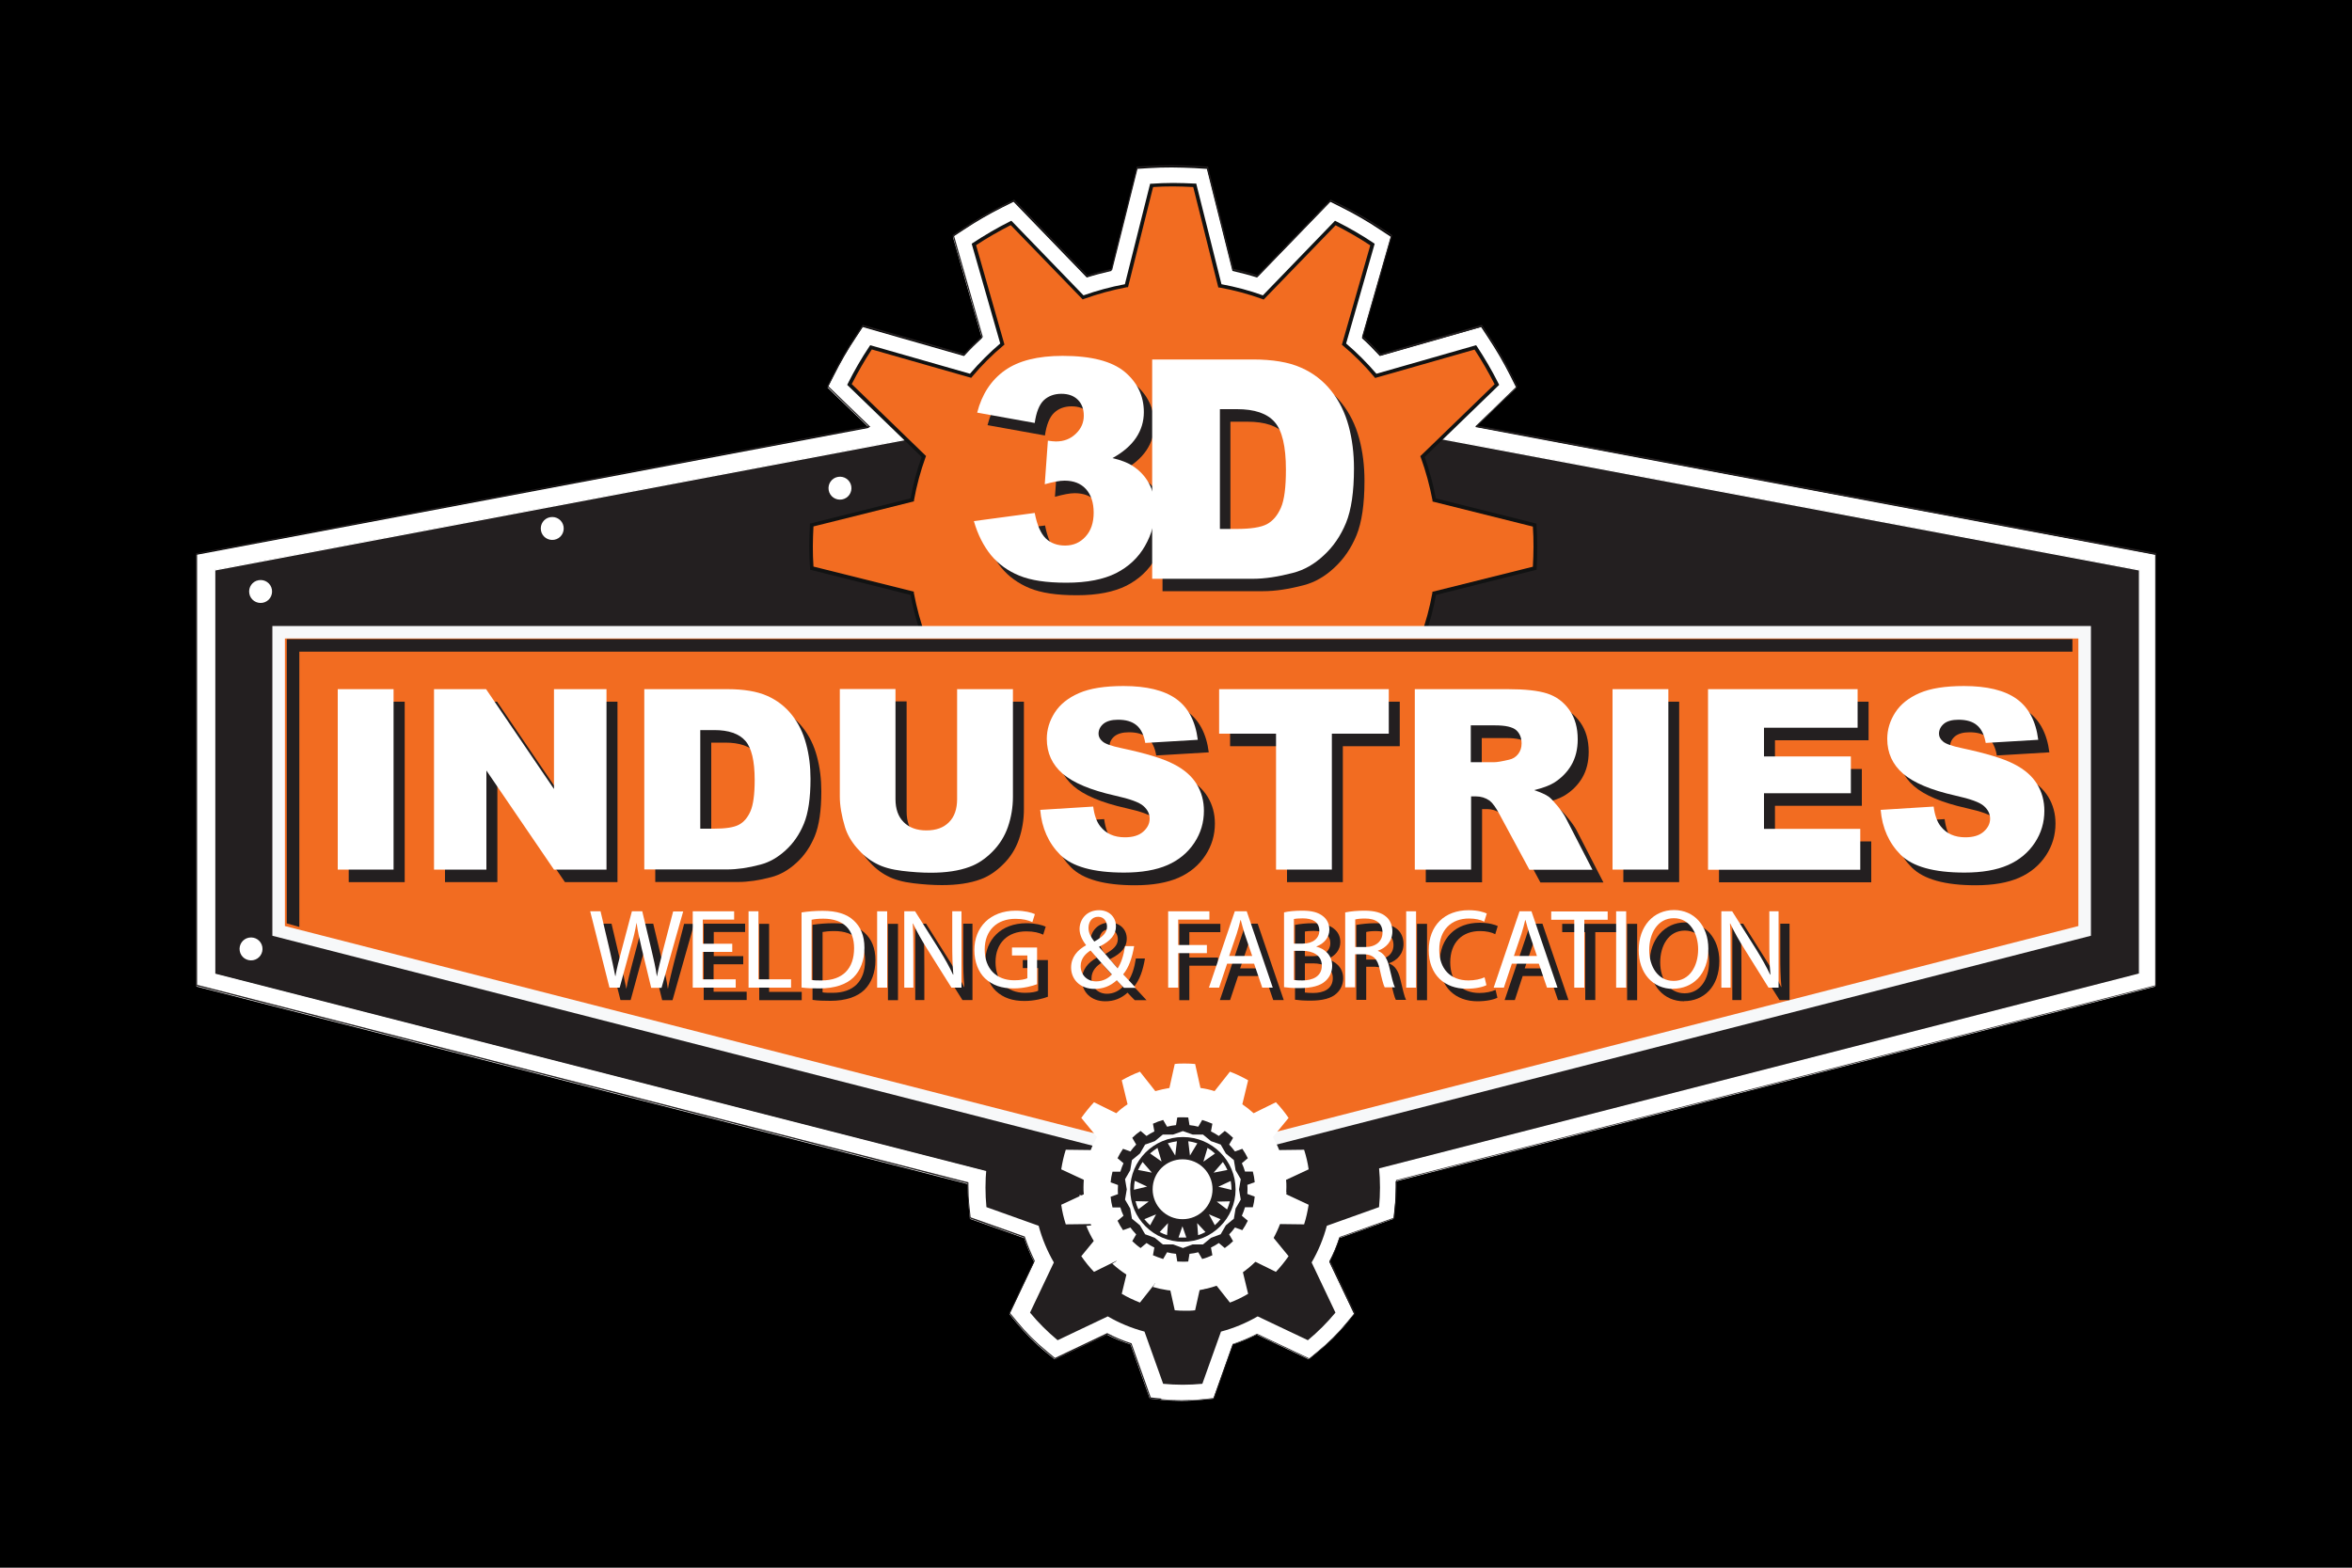 <?xml version="1.0" encoding="UTF-8"?> <svg xmlns="http://www.w3.org/2000/svg" id="Layer_1" viewBox="0 0 150 100"><defs><style>.cls-1,.cls-2,.cls-3,.cls-4,.cls-5,.cls-6{stroke-width:0px;}.cls-2{fill:#f7f8f9;}.cls-3{fill:#111212;}.cls-4{fill:#231f20;}.cls-5{fill:#f26c21;}.cls-6{fill:#fff;}</style></defs><rect class="cls-1" width="150" height="100"></rect><path class="cls-6" d="m79.58,78.17c-.41.7-1,1.3-1.73,1.72l.23-1.49,1.5-.23Zm-7.99-1.26l-.46,1.19c-.15-.26-.28-.55-.38-.85-.07-.2-.12-.4-.16-.59l.99.25Zm3.46.89l1.93-.49c-.79.79-2.03.87-2.91.24l.99.25Zm-6.27-1.61l1.15.3c.02.13.04.25.07.38l-1,.6c-.11-.41-.19-.83-.22-1.27Zm1.62,3.86c-.49-.56-.89-1.21-1.17-1.91l1.16-.13c.18.38.4.74.65,1.07l-.64.97Zm2.39,1.73c-.7-.3-1.33-.71-1.89-1.22l.99-.62c.32.26.68.49,1.05.68l-.16,1.16Zm1.6-2.39l.94,1.17c-.83,0-1.64-.23-2.35-.63l1.41-.55Zm.99,2.92c-.67,0-1.31-.1-1.92-.28l.63-.99c.4.1.82.15,1.24.16l.36,1.12c-.1,0-.21,0-.31,0Zm1.02-.08l.13-1.17c.2-.04.4-.1.6-.17.2-.07.4-.14.58-.23l.81.85c-.65.35-1.37.6-2.13.72Zm2.74-1.09l-.39-1.11c.33-.26.63-.55.89-.87l1.09.41c-.44.61-.98,1.14-1.6,1.57Zm1.99-2.17l-.83-.83c.19-.37.33-.77.43-1.17l1.16-.1c-.13.75-.4,1.46-.76,2.1Zm.85-2.82l-.22-.07.22-.06s0,.09,0,.13Z"></path><path class="cls-4" d="m73.44,82.06l-.05-.02.67-1.06h.03c.4.1.81.16,1.23.16h.03l.39,1.19h-.05c-.1,0-.21,0-.31,0h0v-.08c.09,0,.17,0,.26,0h0l-.34-1.04c-.41,0-.81-.06-1.2-.15h0l-.59.93c.59.17,1.22.27,1.86.27h0v.08c-.67,0-1.32-.1-1.93-.29h0Zm3.05-1.03h.03c.2-.05.4-.1.6-.17h0c.2-.07.39-.14.58-.23h.02s.87.89.87.89l-.05.02c-.66.36-1.38.6-2.14.72h-.05s.14-1.24.14-1.24h0Zm-.06,1.2h-.04s.04,0,.04,0h0Zm0-.05c.72-.12,1.4-.35,2.02-.68h0l-.76-.79c-.18.08-.37.16-.56.22h0c-.19.06-.39.12-.58.16h0l-.12,1.09h0Zm-3.67-.37c-.7-.3-1.34-.72-1.9-1.23h0l-.04-.03,1.06-.66.02.02c.32.26.67.49,1.04.67h.03s-.16,1.2-.16,1.2v.05s-.05-.02-.05-.02h0Zm.02-.04l.02-.04-.02.04h0Zm-.03-.06l.15-1.09c-.36-.18-.7-.4-1.01-.65h0l-.92.58c.53.48,1.13.87,1.79,1.16h0Zm5.95-1.71l.02-.02c.33-.26.63-.55.89-.87h0l.02-.02,1.17.44-.03.04c-.44.61-.99,1.15-1.61,1.58h0l-.04.03-.41-1.18h0Zm.43,1.12h.04s-.04,0-.04,0h0Zm.02-.06c.58-.41,1.1-.91,1.52-1.49h0l-1.02-.38c-.25.31-.54.59-.86.84h0l.36,1.03h0Zm-3.83-.47c-.84,0-1.65-.23-2.37-.63h0l-.07-.04,1.48-.57h.03s1.01,1.25,1.01,1.25h-.08Zm-.08-.08l-.87-1.09-1.3.5c.66.36,1.41.56,2.18.58h0Zm-4.88-.45c-.49-.56-.89-1.21-1.18-1.92h0l-.02-.05,1.24-.14v.03c.19.38.41.74.66,1.06h0l.02.02-.66,1-.03.04-.03-.04h0Zm.03-.03l.03-.03-.03.03h0Zm0-.06l.6-.91c-.24-.31-.45-.66-.63-1.03h0l-1.08.12c.27.67.65,1.28,1.11,1.81h0Zm7.66-1.62l1.52-.24h.08s-.04.06-.04.06c-.42.7-1.01,1.31-1.74,1.74h0l-.07.04.25-1.6h0Zm.07.07l-.21,1.38c.66-.4,1.21-.96,1.6-1.6h0l-1.39.21h0Zm2.13-.29v-.02c.2-.37.34-.76.44-1.17h0v-.03s1.25-.11,1.25-.11v.05c-.14.76-.41,1.47-.78,2.12h0l-.03.04-.88-.88h0Zm.87.82l.03-.03-.03.03h0Zm0-.06c.34-.61.59-1.28.72-2h0l-1.08.1c-.1.39-.23.77-.41,1.13h0l.77.77h0Zm-10.02-.79c-.15-.27-.28-.55-.38-.85h0c-.07-.2-.12-.4-.16-.6h0v-.06s1.04.27,1.04.27v.04s0-.04,0-.04h.04s-.51,1.31-.51,1.31l-.04-.07h0Zm-.31-.88c.09.27.2.53.34.77h0l.41-1.07-.89-.23c.04.18.08.35.14.53h0Zm3.25.34l.03-.07.98.25,2.06-.53-.1.1c-.45.45-1.04.67-1.63.67h0c-.47,0-.94-.14-1.34-.43h0Zm1.34.35c.52,0,1.04-.18,1.46-.54h0l-1.78.46h0s-.76-.19-.76-.19c.34.19.71.28,1.08.28h0Zm-.33-.13v-.04s0,.04,0,.04h0Zm-6.09-.33c-.11-.41-.19-.84-.22-1.28h.04s-.04,0-.04,0v-.05s1.23.32,1.23.32v.03c.02.12.04.25.07.37h0v.03s-1.06.64-1.06.64v-.05h-.01Zm.06-.07l.93-.56c-.02-.11-.04-.22-.06-.33h0l-1.08-.28c.03.4.1.78.2,1.16h0Zm12.6-1.33l.39-.1v.05s0,.09,0,.13h0v.05s-.39-.14-.39-.14h0Zm.35.08v-.04s0,.04,0,.04h0Zm-.08-.07h.04s0,0,0-.01h-.04Z"></path><path class="cls-6" d="m74.02,89.29l-.69-.07-1.23-3.46c-.53-.17-1.04-.38-1.52-.63h0l-3.32,1.58-.54-.44c-.7-.57-1.34-1.22-1.91-1.91h0l-.44-.54,1.58-3.32c-.25-.49-.46-1-.63-1.52h0l-3.46-1.23-.07-.69c-.04-.45-.07-.9-.07-1.35h0c0-.06,0-.12,0-.18h0l-49.19-12.6v-27.54l42.9-8.1-2.65-2.56.36-.72c.43-.86.91-1.69,1.44-2.48h0l.44-.67,6.46,1.85c.36-.4.75-.78,1.14-1.14h0l-1.85-6.46.67-.44c.8-.53,1.62-1.01,2.48-1.44h0l.72-.36,4.67,4.83c.51-.16,1.04-.3,1.57-.42h0l1.63-6.51.8-.05c.47-.03.95-.04,1.43-.04h0c.48,0,.96.02,1.43.04h0l.8.05,1.63,6.51c.53.12,1.06.26,1.57.42h0l4.67-4.83.72.36c.86.43,1.69.91,2.48,1.44h0l.67.44-1.85,6.46c.4.36.78.75,1.14,1.14h0l6.46-1.85.44.67c.53.8,1.01,1.62,1.44,2.48h0l.36.72-2.6,2.51,43.35,8.15v27.54l-48.44,12.43c0,.12,0,.23,0,.35h0c0,.46-.02.91-.07,1.35h0l-.07.69-3.46,1.23c-.17.53-.38,1.04-.63,1.52h0l1.58,3.32-.44.54c-.57.7-1.22,1.34-1.92,1.91h0l-.54.44-3.32-1.58c-.49.25-1,.46-1.52.63h0l-1.23,3.46-.69.07c-.45.04-.9.07-1.35.07h0c-.46,0-.91-.02-1.35-.07h0Zm3.46-6.94l-.65-.07.65.07h0Zm2.06-1.36l.62-.22-.62.22h0Zm1.89-2.33l.47-.47-.47.47h0Zm-6.14-1.8l.03-.13-.03.13h0Zm6.83-1.12l.22-.63-.22.63h0Z"></path><path class="cls-4" d="m74.02,89.33v-.04s0-.04,0-.04c.44.04.89.07,1.35.07h0c.45,0,.91-.02,1.35-.07h0l.67-.07,1.23-3.46h.02c.53-.18,1.03-.39,1.52-.64h.02s3.32,1.57,3.32,1.57l.52-.43c.7-.57,1.34-1.21,1.91-1.91h0l.43-.52-1.58-3.32v-.02c.26-.49.47-.99.64-1.52h0v-.02s3.47-1.23,3.47-1.23l.07-.67c.04-.44.07-.89.07-1.35h0c0-.12,0-.23,0-.35h0v-.03s48.44-12.43,48.44-12.43v-27.48l-43.39-8.16,2.63-2.55-.35-.69c-.43-.86-.91-1.68-1.43-2.48h0l-.43-.65-6.46,1.84-.02-.02c-.36-.4-.74-.78-1.14-1.14h0l-.02-.02,1.85-6.46-.65-.43c-.79-.52-1.62-1-2.48-1.43h0l-.7-.35-4.67,4.82h-.02c-.51-.17-1.03-.31-1.56-.43h-.02s-1.63-6.51-1.63-6.51l-.78-.05c-.47-.03-.95-.04-1.43-.04h0c-.48,0-.96.02-1.43.04h0l-.78.05-1.63,6.51h-.02c-.53.12-1.05.26-1.56.42h-.02s-4.67-4.82-4.67-4.82l-.69.35c-.86.43-1.68.91-2.48,1.43h0l-.65.43,1.84,6.46-.02.02c-.4.36-.78.74-1.14,1.14h0l-.02.02-6.46-1.85-.43.65c-.53.79-1,1.62-1.43,2.48h0l-.35.69,2.68,2.59-42.94,8.11v27.48l49.19,12.6v.03c0,.06,0,.12,0,.18h0c0,.46.02.91.07,1.35h0l.07.67,3.46,1.23v.02c.18.53.39,1.03.63,1.52h0v.02s-1.57,3.32-1.57,3.32l.43.52c.57.7,1.21,1.34,1.91,1.91h0l.52.43,3.32-1.58h.02c.49.26.99.47,1.52.64h.02s1.23,3.46,1.23,3.46l.67.07v.04s0,.04,0,.04l-.72-.07-1.23-3.47c-.52-.17-1.01-.38-1.49-.62h0l-3.33,1.58-.56-.46c-.7-.58-1.35-1.22-1.92-1.92h0l-.46-.56,1.58-3.33c-.24-.48-.45-.98-.62-1.49h0l-3.47-1.23-.07-.72c-.04-.45-.07-.9-.07-1.36h0c0-.05,0-.1,0-.15h0l-49.19-12.6v-27.6l42.85-8.1-2.61-2.53.37-.75c.43-.86.91-1.69,1.44-2.49h0l.46-.7,6.47,1.85c.35-.39.73-.76,1.11-1.11h0l-1.85-6.46.69-.46c.8-.53,1.63-1.01,2.49-1.44h0l.75-.37,4.67,4.83c.5-.16,1.01-.29,1.52-.41h0l1.63-6.52.83-.05c.47-.03.95-.04,1.44-.04h0c.48,0,.96.02,1.44.04h0l.83.05,1.63,6.52c.52.11,1.03.25,1.52.41h0l4.67-4.83.75.37c.86.43,1.69.91,2.49,1.44h0l.69.46-1.85,6.46c.39.35.76.73,1.11,1.11h0l6.46-1.85.46.7c.53.8,1.01,1.63,1.44,2.49h0l.37.75-2.56,2.48,43.3,8.14v27.6l-48.44,12.43c0,.11,0,.21,0,.32h0c0,.46-.02.91-.07,1.36h0l-.07.72-3.47,1.23c-.17.52-.38,1.02-.62,1.49h0l1.58,3.33-.46.56c-.58.7-1.22,1.34-1.92,1.92h0l-.56.46-3.33-1.58c-.48.24-.98.45-1.49.62h0l-1.23,3.47-.72.07c-.45.04-.9.07-1.36.07h0c-.46,0-.91-.02-1.36-.07h0Zm2.81-7.01v-.08s.66.07.66.07v.04s0,.04,0,.04l-.65-.07h0Zm.66.04v-.04s0,.04,0,.04h0Zm0-.04v.04s0-.04,0-.04h0Zm2.05-1.36l.62-.22.03.07-.62.22-.03-.07h0Zm1.87-2.32l.47-.47.06.05-.47.47-.06-.05h0Zm-6.16-1.78l.03-.13.08.02-.03.13-.08-.02h0Zm6.9-1.1h-.04s.04,0,.04,0h-.04s.04,0,.04,0l-.07-.03.22-.63.07.03-.22.63h0Z"></path><path class="cls-4" d="m13.69,62.13v-25.78l61.23-11.57,61.53,11.57v25.78l-61.33,15.73-61.43-15.73h0Z"></path><path class="cls-6" d="m13.68,62.17v-.04h.05-.04v.04s-.04,0-.04,0v-25.84l61.27-11.58,61.57,11.58v25.84l-61.37,15.74-61.44-15.73h0Zm61.44,15.65l61.29-15.72v-25.71l-61.49-11.56-61.19,11.56v25.72l61.39,15.72h0Z"></path><path class="cls-6" d="m17.34,37.6c.07.4-.19.78-.59.85-.4.07-.78-.19-.85-.59-.07-.4.19-.78.59-.85.4-.07.78.19.85.59Z"></path><path class="cls-6" d="m35.94,33.58c.07.4-.19.78-.59.85-.4.07-.78-.19-.85-.59-.07-.4.19-.78.59-.85.4-.07.78.19.85.59Z"></path><path class="cls-6" d="m54.29,31.01c.07.4-.19.78-.59.85-.4.07-.78-.19-.85-.59-.07-.4.19-.78.59-.85.4-.07.78.19.85.59Z"></path><path class="cls-4" d="m87.95,77c.04-.41.06-.83.06-1.25s-.02-.84-.06-1.25l-3.33-1.19c-.22-.83-.55-1.61-.97-2.34l1.52-3.2c-.53-.64-1.12-1.23-1.76-1.76l-3.2,1.52c-.72-.42-1.51-.75-2.34-.97l-1.19-3.33c-.41-.04-.82-.06-1.25-.06s-.84.02-1.25.06l-1.19,3.33c-.83.22-1.61.55-2.34.97l-3.2-1.52c-.64.53-1.23,1.12-1.76,1.76l1.52,3.2c-.42.72-.75,1.51-.97,2.34l-3.33,1.19c-.04.41-.06.83-.06,1.25s.02.84.06,1.25l3.33,1.19c.22.83.55,1.61.97,2.34l-1.52,3.2c.53.64,1.12,1.23,1.76,1.76l3.2-1.52c.72.42,1.51.75,2.34.97l1.19,3.33c.41.04.83.06,1.25.06s.84-.02,1.25-.06l1.19-3.33c.83-.22,1.61-.55,2.34-.97l3.2,1.52c.64-.53,1.23-1.12,1.76-1.76l-1.52-3.2c.42-.72.75-1.51.97-2.34l3.33-1.19Zm-19.13-1.25c0-.15,0-.31.02-.46l1.1.38c0,.41.04.83.13,1.24l-1,.6c-.16-.56-.24-1.15-.24-1.77Zm.1-1.17c.13-.75.4-1.46.76-2.1l.83.83c-.19.37-.33.77-.43,1.17l-1.16.1Zm1.52,3.49c.18.39.4.74.65,1.07l-.64.97c-.49-.56-.89-1.21-1.17-1.91l1.16-.13Zm1.29-1.33l-.55,1.41c-.15-.27-.28-.55-.38-.85-.17-.5-.25-1.01-.26-1.52l1.18.95Zm-.51-3.47c.41-.7,1-1.3,1.73-1.72l-.23,1.49-1.5.23Zm.72,6.72c.32.26.68.49,1.05.68l-.16,1.16c-.7-.3-1.33-.71-1.89-1.22l.99-.62Zm1.88-2.64c-.89-.89-.89-2.32,0-3.21.89-.89,2.32-.89,3.21,0,.89.89.89,2.33,0,3.21-.89.89-2.32.89-3.21,0Zm1.56,3.27c-.83,0-1.64-.23-2.35-.63l1.41-.55.94,1.17Zm1.04-8.57l-.94-1.17c.83,0,1.64.23,2.35.63l-1.41.54Zm1.6-2.39c.7.3,1.34.71,1.89,1.22l-.99.62c-.32-.26-.68-.49-1.05-.68l.16-1.17Zm.12,8.8l1.5-.23c-.41.7-1,1.3-1.73,1.72l.23-1.49Zm.99-3.7l.55-1.41c.15.27.28.55.38.85.17.5.25,1.01.26,1.52l-1.18-.95Zm.64-2.39l.64-.97c.49.56.89,1.21,1.17,1.91l-1.16.13c-.18-.39-.4-.74-.65-1.07Zm1.02,4.66l1.16-.1c-.13.75-.4,1.46-.76,2.1l-.83-.83c.19-.37.33-.77.43-1.17Zm.15-1.2c0-.41-.04-.83-.13-1.24l1-.6c.16.56.24,1.15.24,1.77,0,.15,0,.31-.02.46l-1.1-.38Zm-3.58-6.4l-.63.99c-.4-.1-.82-.15-1.24-.16l-.36-1.12c.1,0,.21,0,.31,0,.67,0,1.31.1,1.92.28Zm-2.94-.21l-.13,1.17c-.2.04-.4.1-.6.17-.2.07-.39.15-.58.23l-.81-.85c.65-.35,1.37-.6,2.13-.72Zm-2.74,1.09l.39,1.1c-.33.26-.63.55-.89.87l-1.1-.41c.44-.61.98-1.14,1.6-1.57Zm1.84,11.78l.63-.99c.4.1.82.15,1.24.15l.36,1.12c-.1,0-.21,0-.31,0-.67,0-1.31-.1-1.92-.28Zm2.94.21l.13-1.17c.2-.04.4-.1.6-.17.2-.07.39-.14.58-.23l.81.85c-.65.35-1.37.6-2.13.72Zm2.74-1.09l-.39-1.11c.33-.26.63-.55.89-.87l1.09.41c-.44.61-.98,1.14-1.6,1.57Z"></path><path class="cls-6" d="m16.73,60.4c.07.4-.19.78-.59.85-.4.07-.78-.19-.85-.59-.07-.4.19-.78.59-.85.4-.07.78.19.85.59Z"></path><path class="cls-5" d="m97.85,36.25c.03-.45.04-.91.04-1.37s-.02-.92-.04-1.37l-6.4-1.6c-.17-.95-.42-1.88-.74-2.77l4.75-4.59c-.41-.82-.87-1.61-1.37-2.37l-6.35,1.82c-.62-.73-1.29-1.41-2.02-2.02l1.82-6.35c-.76-.5-1.55-.96-2.37-1.37l-4.59,4.75c-.89-.32-1.82-.57-2.77-.74l-1.6-6.4c-.45-.03-.91-.04-1.37-.04s-.92.01-1.37.04l-1.6,6.4c-.95.17-1.88.42-2.77.74l-4.59-4.75c-.82.41-1.61.87-2.37,1.37l1.82,6.35c-.73.62-1.41,1.29-2.02,2.02l-6.35-1.82c-.5.76-.96,1.55-1.37,2.37l4.75,4.59c-.32.89-.57,1.82-.74,2.77l-6.4,1.6c-.03.45-.04.91-.04,1.37s.02.92.04,1.37l6.4,1.6c.17.95.42,1.88.74,2.77l-4.75,4.59c.41.82.87,1.61,1.37,2.37l6.35-1.82c.62.73,1.29,1.41,2.02,2.02l-1.82,6.35c.76.5,1.55.96,2.37,1.37l4.59-4.75c.89.32,1.82.57,2.77.74l1.6,6.4c.45.03.91.04,1.37.04s.92-.02,1.37-.04l1.6-6.4c.95-.17,1.88-.42,2.77-.74l4.59,4.75c.82-.41,1.61-.87,2.37-1.37l-1.82-6.35c.73-.62,1.41-1.29,2.02-2.02l6.35,1.82c.5-.76.96-1.55,1.37-2.37l-4.75-4.59c.32-.89.57-1.82.74-2.77l6.4-1.6Z"></path><path class="cls-3" d="m73.44,58.03h-.09s-1.61-6.42-1.61-6.42c-.91-.17-1.79-.4-2.64-.71h0l-4.6,4.76-.08-.04c-.82-.41-1.62-.87-2.38-1.38h0l-.07-.05,1.82-6.36c-.69-.59-1.34-1.24-1.93-1.93h0l-6.36,1.82-.05-.07c-.5-.76-.96-1.56-1.38-2.38h0l-.04-.08,4.75-4.6c-.3-.85-.54-1.73-.71-2.64h0l-6.41-1.61v-.09c-.03-.46-.05-.91-.05-1.38h0c0-.46.02-.92.04-1.38h0v-.09s6.42-1.61,6.42-1.61c.17-.91.4-1.79.71-2.64h0l-4.75-4.6.04-.08c.41-.82.87-1.62,1.38-2.38h0l.05-.07,6.36,1.82c.59-.69,1.24-1.34,1.93-1.93h0l-1.82-6.36.07-.05c.76-.5,1.56-.97,2.38-1.38h0l.08-.04,4.6,4.76c.85-.3,1.73-.54,2.64-.71h0l1.61-6.41h.09c.45-.03.91-.05,1.38-.05h0c.46,0,.92.02,1.38.04h.09s1.61,6.42,1.61,6.42c.91.17,1.79.4,2.64.71h0l4.6-4.76.08.04c.82.41,1.62.87,2.38,1.38h0l.07.05-1.82,6.36c.69.59,1.34,1.24,1.93,1.93h0l6.36-1.82.05.07c.5.76.97,1.56,1.38,2.38h0l.04.08-4.75,4.6c.3.85.54,1.73.71,2.64h0l6.42,1.61v.09c.03.46.05.91.05,1.38h0c0,.46-.02.92-.04,1.38h0v.09s-6.42,1.61-6.42,1.61c-.16.91-.4,1.79-.71,2.64h0l4.75,4.6-.04.08c-.41.82-.87,1.62-1.38,2.38h0l-.05.07-6.36-1.82c-.59.69-1.24,1.34-1.93,1.93h0l1.82,6.36-.07.05c-.76.5-1.56.96-2.38,1.38h0l-.08.04-4.6-4.76c-.85.3-1.73.54-2.64.71h0l-1.61,6.41h-.09c-.46.03-.91.05-1.38.05h0c-.46,0-.92-.02-1.38-.04h0Zm1.38-.19c.43,0,.85-.01,1.28-.04h0l1.6-6.39h.07c.95-.18,1.87-.43,2.75-.75h0l.07-.03,4.59,4.74c.76-.39,1.5-.81,2.21-1.28h0l-1.81-6.34.06-.05c.73-.61,1.4-1.28,2.01-2.01h0l.05-.06,6.34,1.81c.47-.71.89-1.45,1.28-2.21h0l-4.74-4.59.03-.07c.32-.88.57-1.8.74-2.75h0v-.07s6.41-1.6,6.41-1.6c.02-.42.04-.85.04-1.28h0c0-.43-.01-.85-.04-1.28h0l-6.4-1.6v-.07c-.18-.95-.43-1.86-.75-2.75h0l-.03-.07,4.74-4.59c-.39-.76-.81-1.5-1.28-2.21h0l-6.34,1.81-.05-.06c-.61-.73-1.28-1.4-2.01-2.01h0l-.06-.05,1.81-6.34c-.71-.47-1.45-.89-2.21-1.28h0l-4.59,4.74-.07-.03c-.88-.32-1.8-.57-2.75-.74h-.07s-1.6-6.41-1.6-6.41c-.42-.02-.85-.04-1.28-.04h0c-.43,0-.85.01-1.28.04h0l-1.6,6.39h-.07c-.95.18-1.86.43-2.75.75h0l-.07.03-4.59-4.74c-.76.39-1.5.81-2.21,1.28h0l1.81,6.34-.06.05c-.73.61-1.4,1.28-2.01,2.01h0l-.05.06-6.34-1.81c-.47.71-.89,1.45-1.28,2.21h0l4.74,4.59-.03.07c-.32.88-.57,1.8-.74,2.75h0v.07s-6.41,1.6-6.41,1.6c-.02.42-.04.85-.04,1.28h0c0,.43.01.85.04,1.28h0l6.4,1.6v.08c.18.95.43,1.87.75,2.75h0l.03.07-4.74,4.59c.39.76.81,1.5,1.28,2.21h0l6.34-1.81.05.06c.61.73,1.28,1.4,2.01,2.01h0l.06.05-1.81,6.34c.71.47,1.45.89,2.21,1.28h0l4.59-4.74.07.03c.88.32,1.8.57,2.75.74h.07s1.6,6.41,1.6,6.41c.42.02.85.04,1.28.04h0Z"></path><polygon class="cls-5" points="132.96 59.38 75.41 74.14 17.77 59.38 17.77 40.33 132.96 40.33 132.96 59.38"></polygon><path class="cls-2" d="m17.37,59.69v-19.76h115.98v19.76l-57.94,14.86-58.04-14.86h0Zm.8-.62l57.24,14.66,57.14-14.66v-18.34H18.17v18.34h0Z"></path><path class="cls-4" d="m66.65,27.78l-3.67-.66c.3-1.17.89-2.07,1.76-2.69.87-.62,2.1-.93,3.69-.93,1.82,0,3.14.34,3.96,1.02.81.68,1.22,1.54,1.22,2.57,0,.6-.17,1.15-.5,1.64-.33.49-.83.92-1.5,1.29.54.13.95.29,1.24.47.46.29.83.66,1.08,1.13.26.47.39,1.03.39,1.67,0,.81-.21,1.59-.64,2.34-.43.75-1.04,1.32-1.84,1.73-.8.4-1.85.61-3.16.61s-2.27-.15-3.01-.45c-.73-.3-1.34-.74-1.81-1.31-.47-.58-.84-1.3-1.09-2.17l3.88-.52c.15.78.39,1.32.71,1.63.32.3.73.45,1.22.45.52,0,.96-.19,1.3-.57.35-.38.52-.89.52-1.53s-.17-1.15-.5-1.51c-.33-.36-.79-.53-1.36-.53-.31,0-.72.08-1.26.23l.2-2.78c.22.03.38.05.51.05.51,0,.93-.16,1.27-.49.34-.32.51-.71.51-1.15s-.13-.77-.38-1.02c-.25-.25-.6-.38-1.05-.38s-.83.14-1.12.42c-.29.28-.48.76-.58,1.45Z"></path><path class="cls-4" d="m74.15,23.73h6.42c1.26,0,2.29.17,3.07.51.78.34,1.42.84,1.93,1.48.51.64.88,1.39,1.11,2.24.23.85.34,1.75.34,2.71,0,1.49-.17,2.65-.51,3.48-.34.82-.81,1.51-1.42,2.07-.6.56-1.25.93-1.95,1.11-.95.25-1.81.38-2.58.38h-6.42v-13.98Zm4.32,3.17v7.64h1.06c.9,0,1.55-.1,1.93-.3.38-.2.68-.55.9-1.05.22-.5.32-1.31.32-2.43,0-1.48-.24-2.5-.72-3.04-.48-.55-1.28-.82-2.4-.82h-1.08Z"></path><path class="cls-6" d="m82.04,75.72c0-.15,0-.31-.02-.46l1.44-.67c-.06-.43-.16-.84-.29-1.25l-1.59.02c-.11-.29-.25-.56-.4-.83l1-1.22c-.24-.35-.51-.69-.81-1l-1.42.7c-.23-.21-.47-.4-.72-.57l.37-1.53c-.37-.21-.76-.4-1.16-.55l-.98,1.24c-.29-.09-.59-.16-.9-.2l-.34-1.53c-.21-.02-.43-.03-.65-.03s-.43,0-.65.03l-.34,1.53c-.31.05-.61.12-.9.2l-.98-1.24c-.4.15-.79.34-1.16.55l.37,1.53c-.26.17-.5.36-.72.57l-1.42-.7c-.29.31-.56.65-.81,1l1,1.22c-.15.26-.29.54-.4.83l-1.59-.02c-.13.4-.22.82-.29,1.25l1.44.67c-.01.15-.02.3-.02.46s0,.31.02.46l-1.44.67c.06.43.16.84.29,1.25l1.59-.02c.11.29.25.56.4.83l-1,1.22c.24.35.51.69.81,1l1.42-.7c.23.21.47.4.72.57l-.37,1.53c.37.22.76.4,1.16.56l.98-1.24c.29.09.59.16.9.2l.34,1.53c.21.02.43.03.65.03s.43,0,.65-.03l.34-1.53c.31-.05.61-.12.9-.2l.98,1.24c.4-.15.79-.34,1.16-.56l-.37-1.53c.25-.17.5-.36.72-.57l1.42.7c.29-.31.56-.64.81-1l-1-1.22c.15-.26.29-.54.4-.83l1.59.02c.13-.4.22-.82.29-1.25l-1.44-.67c.01-.15.02-.3.02-.46Z"></path><path class="cls-4" d="m22.24,44.76h3.57v11.51h-3.57v-11.51Z"></path><path class="cls-4" d="m28.38,44.76h3.32l4.33,6.37v-6.37h3.35v11.51h-3.35l-4.31-6.32v6.32h-3.34v-11.51Z"></path><path class="cls-4" d="m41.8,44.76h5.28c1.04,0,1.88.14,2.52.42.64.28,1.17.69,1.59,1.22.42.53.72,1.14.91,1.85.19.7.28,1.45.28,2.23,0,1.23-.14,2.18-.42,2.86-.28.68-.67,1.25-1.17,1.7-.5.46-1.03.76-1.6.91-.78.21-1.49.31-2.12.31h-5.28v-11.51Zm3.56,2.61v6.29h.87c.74,0,1.27-.08,1.59-.25.31-.17.56-.45.74-.86.18-.41.27-1.08.27-2,0-1.22-.2-2.05-.6-2.5-.4-.45-1.06-.68-1.98-.68h-.89Z"></path><path class="cls-4" d="m61.75,44.76h3.55v6.86c0,.68-.11,1.32-.32,1.93-.21.6-.54,1.13-1,1.58-.45.45-.93.77-1.42.95-.69.26-1.52.38-2.49.38-.56,0-1.17-.04-1.83-.12-.66-.08-1.22-.23-1.66-.47-.45-.23-.85-.56-1.22-.99-.37-.43-.62-.87-.76-1.33-.22-.73-.33-1.38-.33-1.95v-6.86h3.55v7.02c0,.63.17,1.12.52,1.47.35.35.83.53,1.45.53s1.09-.17,1.44-.52c.35-.35.52-.84.52-1.48v-7.02Z"></path><path class="cls-4" d="m67.04,52.46l3.38-.21c.07.55.22.97.45,1.26.37.47.89.7,1.57.7.51,0,.9-.12,1.17-.36.28-.24.41-.51.41-.83s-.13-.57-.39-.8c-.26-.24-.87-.46-1.82-.67-1.56-.35-2.67-.82-3.34-1.4-.67-.58-1.01-1.32-1.01-2.22,0-.59.17-1.15.51-1.68.34-.53.86-.94,1.55-1.24.69-.3,1.63-.45,2.83-.45,1.47,0,2.59.27,3.36.82.77.55,1.23,1.42,1.38,2.61l-3.35.2c-.09-.52-.28-.9-.56-1.13-.29-.24-.68-.35-1.18-.35-.41,0-.72.09-.93.26-.21.18-.31.39-.31.64,0,.18.09.35.26.5.17.15.57.29,1.19.42,1.55.33,2.67.67,3.34,1.02.67.34,1.16.77,1.47,1.28.31.51.46,1.08.46,1.7,0,.74-.2,1.42-.61,2.04-.41.62-.98,1.1-1.71,1.42-.73.32-1.66.48-2.77.48-1.96,0-3.31-.38-4.07-1.13-.75-.75-1.18-1.71-1.28-2.87Z"></path><path class="cls-4" d="m78.46,44.76h10.81v2.84h-3.63v8.67h-3.56v-8.67h-3.63v-2.84Z"></path><path class="cls-4" d="m90.93,56.27v-11.51h5.93c1.1,0,1.94.09,2.52.28.58.19,1.05.54,1.41,1.05.36.51.53,1.13.53,1.87,0,.64-.14,1.19-.41,1.65-.27.46-.65.84-1.12,1.13-.3.18-.72.34-1.25.46.42.14.73.28.93.42.13.09.32.3.57.61.25.31.41.55.5.72l1.72,3.34h-4.02l-1.9-3.52c-.24-.46-.46-.75-.64-.89-.26-.18-.55-.27-.87-.27h-.31v4.67h-3.57Zm3.57-6.85h1.5c.16,0,.48-.05.94-.16.24-.05.43-.17.58-.36.15-.19.22-.42.22-.67,0-.37-.12-.66-.35-.85-.24-.2-.68-.3-1.33-.3h-1.56v2.34Z"></path><path class="cls-4" d="m103.53,44.76h3.56v11.51h-3.56v-11.51Z"></path><path class="cls-4" d="m109.64,44.76h9.53v2.46h-5.97v1.83h5.54v2.35h-5.54v2.27h6.14v2.61h-9.71v-11.51Z"></path><path class="cls-4" d="m120.64,52.46l3.38-.21c.07.55.22.97.45,1.26.37.47.89.7,1.57.7.51,0,.9-.12,1.17-.36.27-.24.41-.51.41-.83s-.13-.57-.39-.8c-.26-.24-.87-.46-1.82-.67-1.56-.35-2.67-.82-3.34-1.4-.67-.58-1-1.32-1-2.22,0-.59.17-1.15.51-1.68.34-.53.86-.94,1.55-1.24.69-.3,1.63-.45,2.83-.45,1.47,0,2.59.27,3.36.82.77.55,1.23,1.42,1.38,2.61l-3.35.2c-.09-.52-.28-.9-.56-1.13-.29-.24-.68-.35-1.18-.35-.41,0-.72.09-.93.26-.21.18-.31.39-.31.64,0,.18.09.35.26.5.17.15.57.29,1.19.42,1.56.33,2.67.67,3.34,1.02.67.34,1.16.77,1.47,1.28.31.51.46,1.08.46,1.7,0,.74-.2,1.42-.61,2.04-.41.62-.98,1.1-1.71,1.42-.73.32-1.66.48-2.77.48-1.96,0-3.31-.38-4.07-1.13-.75-.75-1.18-1.71-1.28-2.87Z"></path><path class="cls-4" d="m39.57,63.79l-1.23-4.87h.66l.58,2.46c.14.61.27,1.21.36,1.68h.01c.08-.48.23-1.06.4-1.69l.65-2.45h.66l.59,2.47c.14.58.27,1.15.34,1.67h.01c.1-.53.24-1.08.39-1.68l.64-2.45h.64l-1.38,4.87h-.66l-.61-2.53c-.15-.63-.25-1.1-.32-1.6h-.01c-.08.49-.19.96-.38,1.59l-.69,2.53h-.66Z"></path><path class="cls-4" d="m47.39,61.51h-1.88v1.75h2.11v.53h-2.74v-4.87h2.64v.53h-2v1.54h1.88v.52Z"></path><path class="cls-4" d="m48.42,58.93h.63v4.34h2.08v.53h-2.71v-4.87Z"></path><path class="cls-4" d="m51.83,58.99c.39-.06.84-.1,1.34-.1.9,0,1.54.21,1.97.61.44.4.69.96.69,1.75s-.25,1.44-.7,1.89c-.46.45-1.21.7-2.16.7-.45,0-.82-.01-1.15-.06v-4.79Zm.63,4.31c.16.03.39.03.64.03,1.34,0,2.07-.75,2.07-2.06,0-1.15-.64-1.88-1.97-1.88-.33,0-.57.03-.74.06v3.85Z"></path><path class="cls-4" d="m57.27,58.93v4.87h-.64v-4.87h.64Z"></path><path class="cls-4" d="m58.37,63.79v-4.87h.69l1.55,2.46c.35.57.64,1.08.87,1.58h.02c-.06-.66-.07-1.25-.07-2v-2.04h.59v4.87h-.64l-1.55-2.47c-.34-.54-.66-1.1-.9-1.62h-.02c.04.62.04,1.21.04,2.01v2.08h-.59Z"></path><path class="cls-4" d="m66.83,63.58c-.28.11-.85.27-1.5.27-.74,0-1.34-.19-1.82-.64-.42-.4-.68-1.05-.68-1.81,0-1.45,1-2.51,2.64-2.51.56,0,1.01.12,1.22.22l-.16.51c-.26-.12-.58-.21-1.08-.21-1.18,0-1.96.74-1.96,1.96s.74,1.96,1.88,1.96c.41,0,.69-.06.84-.13v-1.45h-.98v-.51h1.6v2.34Z"></path><path class="cls-4" d="m72.36,63.79c-.14-.14-.27-.27-.45-.47-.42.38-.88.55-1.42.55-.95,0-1.49-.64-1.49-1.36,0-.66.4-1.12.95-1.42v-.02c-.25-.32-.41-.67-.41-1.02,0-.59.43-1.2,1.24-1.2.61,0,1.08.4,1.08,1.03,0,.51-.3.92-1.07,1.3v.02c.41.48.87,1.01,1.18,1.36.22-.34.38-.81.47-1.42h.58c-.13.77-.34,1.37-.7,1.8.26.27.51.55.8.86h-.75Zm-1.76-.4c.42,0,.77-.19,1-.44-.29-.31-.83-.91-1.36-1.53-.27.17-.63.48-.63.99,0,.56.4.98.99.98h0Zm.12-4.11c-.4,0-.61.33-.61.71,0,.35.17.61.37.87.5-.28.81-.54.81-.95,0-.3-.17-.63-.56-.63h0Z"></path><path class="cls-4" d="m75.21,58.93h2.62v.53h-1.98v1.62h1.83v.52h-1.83v2.2h-.64v-4.87Z"></path><path class="cls-4" d="m78.96,62.26l-.51,1.53h-.65l1.65-4.87h.76l1.66,4.87h-.67l-.52-1.53h-1.73Zm1.6-.49l-.48-1.4c-.1-.32-.17-.61-.25-.89h-.02c-.06.28-.14.59-.24.88l-.48,1.41h1.47Z"></path><path class="cls-4" d="m82.59,59c.27-.06.71-.11,1.15-.11.63,0,1.03.11,1.33.35.25.19.41.48.41.86,0,.48-.32.89-.82,1.07v.02c.46.11,1,.49,1,1.21,0,.42-.17.74-.42.97-.33.31-.88.46-1.68.46-.43,0-.77-.03-.97-.06v-4.78Zm.63,1.99h.57c.66,0,1.05-.35,1.05-.82,0-.56-.43-.79-1.06-.79-.29,0-.46.02-.56.04v1.57Zm0,2.32c.13.02.3.03.53.03.65,0,1.25-.24,1.25-.95,0-.66-.57-.94-1.26-.94h-.52v1.86Z"></path><path class="cls-4" d="m86.5,59c.32-.06.78-.11,1.21-.11.67,0,1.11.13,1.42.4.24.21.38.54.38.92,0,.63-.41,1.06-.92,1.23v.02c.37.13.59.48.71.98.16.68.27,1.15.37,1.34h-.65c-.08-.14-.19-.56-.32-1.16-.14-.67-.41-.92-.98-.95h-.59v2.11h-.63v-4.79Zm.63,2.21h.64c.67,0,1.1-.37,1.1-.92,0-.63-.46-.9-1.12-.9-.3,0-.51.03-.62.06v1.77Z"></path><path class="cls-4" d="m91.01,58.93v4.87h-.64v-4.87h.64Z"></path><path class="cls-4" d="m95.5,63.64c-.22.12-.69.23-1.28.23-1.37,0-2.4-.87-2.4-2.46s1.03-2.55,2.54-2.55c.6,0,.99.13,1.16.21l-.16.52c-.23-.12-.57-.2-.97-.2-1.14,0-1.9.73-1.9,2,0,1.19.69,1.95,1.86,1.95.39,0,.78-.08,1.03-.2l.12.51Z"></path><path class="cls-4" d="m97.11,62.26l-.5,1.53h-.65l1.65-4.87h.76l1.66,4.87h-.67l-.52-1.53h-1.73Zm1.6-.49l-.48-1.4c-.1-.32-.17-.61-.25-.89h-.02c-.06.28-.14.59-.24.88l-.48,1.41h1.47Z"></path><path class="cls-4" d="m101.11,59.46h-1.48v-.53h3.6v.53h-1.49v4.33h-.64v-4.33Z"></path><path class="cls-4" d="m104.41,58.93v4.87h-.64v-4.87h.64Z"></path><path class="cls-4" d="m107.4,63.87c-1.29,0-2.19-1-2.19-2.47s.95-2.56,2.25-2.56,2.19,1.02,2.19,2.46c0,1.67-1.02,2.56-2.25,2.56h0Zm.04-.51c1,0,1.56-.92,1.56-2.02,0-.97-.51-1.98-1.55-1.98s-1.57.97-1.57,2.03.56,1.97,1.55,1.97h0Z"></path><path class="cls-4" d="m110.48,63.79v-4.87h.69l1.55,2.46c.35.57.64,1.08.87,1.58h.02c-.06-.66-.07-1.25-.07-2v-2.04h.59v4.87h-.64l-1.55-2.47c-.34-.54-.66-1.1-.9-1.62h-.02c.04.62.04,1.21.04,2.01v2.08h-.59Z"></path><path class="cls-6" d="m21.54,43.96h3.56v11.51h-3.56v-11.51Z"></path><path class="cls-6" d="m27.68,43.96h3.32l4.33,6.37v-6.37h3.35v11.51h-3.35l-4.31-6.32v6.32h-3.34v-11.51Z"></path><path class="cls-6" d="m41.1,43.96h5.29c1.04,0,1.88.14,2.52.42.64.28,1.17.69,1.59,1.22.42.53.72,1.14.91,1.85.19.7.28,1.44.28,2.23,0,1.23-.14,2.18-.42,2.86-.28.68-.67,1.25-1.17,1.7-.5.46-1.03.76-1.6.91-.78.21-1.49.31-2.12.31h-5.29v-11.51Zm3.56,2.61v6.29h.87c.74,0,1.27-.08,1.59-.25.31-.16.56-.45.74-.86.18-.41.27-1.08.27-2,0-1.22-.2-2.05-.6-2.5-.4-.45-1.06-.68-1.98-.68h-.89Z"></path><path class="cls-6" d="m61.05,43.96h3.55v6.86c0,.68-.11,1.32-.32,1.93-.21.6-.54,1.13-1,1.59-.45.45-.93.77-1.43.95-.69.26-1.52.38-2.49.38-.56,0-1.17-.04-1.83-.12-.66-.08-1.22-.23-1.66-.47-.45-.23-.85-.56-1.22-.99-.37-.43-.62-.87-.76-1.33-.22-.73-.33-1.38-.33-1.95v-6.86h3.55v7.02c0,.63.17,1.12.52,1.47.35.35.83.53,1.45.53s1.09-.17,1.44-.52c.35-.35.52-.84.52-1.48v-7.02Z"></path><path class="cls-6" d="m66.34,51.66l3.38-.21c.07.55.22.97.45,1.26.37.47.89.7,1.57.7.51,0,.9-.12,1.17-.36.27-.24.41-.51.41-.83,0-.3-.13-.57-.39-.8-.26-.24-.87-.46-1.82-.67-1.56-.35-2.67-.82-3.34-1.4-.67-.58-1.01-1.32-1.01-2.22,0-.59.17-1.15.51-1.68.34-.53.86-.94,1.55-1.24.69-.3,1.63-.45,2.83-.45,1.47,0,2.59.27,3.36.82.77.55,1.23,1.42,1.38,2.61l-3.35.2c-.09-.52-.28-.9-.56-1.13-.29-.24-.68-.35-1.18-.35-.41,0-.72.09-.93.26-.21.18-.31.39-.31.64,0,.18.09.35.26.49.17.15.57.29,1.19.42,1.56.33,2.67.67,3.34,1.02.67.34,1.16.77,1.47,1.28.31.51.46,1.08.46,1.7,0,.74-.2,1.42-.61,2.04-.41.62-.98,1.1-1.71,1.42-.73.32-1.66.48-2.77.48-1.96,0-3.31-.38-4.07-1.13-.75-.75-1.18-1.71-1.28-2.87Z"></path><path class="cls-6" d="m77.76,43.96h10.81v2.84h-3.63v8.67h-3.56v-8.67h-3.63v-2.84Z"></path><path class="cls-6" d="m90.23,55.47v-11.51h5.93c1.1,0,1.94.09,2.52.28.58.19,1.05.54,1.41,1.05.36.51.53,1.13.53,1.87,0,.64-.14,1.19-.41,1.65-.27.46-.65.84-1.12,1.13-.3.18-.72.33-1.25.46.42.14.73.28.93.42.13.09.32.3.57.6.25.31.41.55.5.72l1.72,3.34h-4.02l-1.9-3.52c-.24-.46-.46-.75-.64-.89-.26-.18-.55-.27-.87-.27h-.31v4.67h-3.57Zm3.57-6.85h1.5c.16,0,.48-.05.94-.16.24-.05.43-.17.58-.36.15-.19.22-.42.22-.67,0-.37-.12-.66-.35-.86-.24-.2-.68-.3-1.33-.3h-1.56v2.34Z"></path><path class="cls-6" d="m102.84,43.96h3.56v11.51h-3.56v-11.51Z"></path><path class="cls-6" d="m108.94,43.96h9.53v2.46h-5.97v1.83h5.54v2.35h-5.54v2.27h6.14v2.61h-9.71v-11.51Z"></path><path class="cls-6" d="m119.94,51.66l3.38-.21c.07.55.22.97.45,1.26.37.47.89.7,1.57.7.51,0,.9-.12,1.17-.36.27-.24.41-.51.41-.83,0-.3-.13-.57-.39-.8-.26-.24-.87-.46-1.82-.67-1.56-.35-2.67-.82-3.34-1.4-.67-.58-1.01-1.32-1.01-2.22,0-.59.17-1.15.51-1.68.34-.53.86-.94,1.55-1.24.69-.3,1.63-.45,2.83-.45,1.47,0,2.59.27,3.36.82.77.55,1.23,1.42,1.38,2.61l-3.35.2c-.09-.52-.28-.9-.56-1.13-.28-.24-.68-.35-1.18-.35-.41,0-.73.09-.93.26-.21.18-.31.39-.31.64,0,.18.09.35.26.49.17.15.57.29,1.19.42,1.55.33,2.67.67,3.34,1.02.67.34,1.16.77,1.47,1.28.31.51.46,1.08.46,1.7,0,.74-.2,1.42-.61,2.04-.41.62-.98,1.1-1.71,1.42-.73.32-1.66.48-2.77.48-1.96,0-3.31-.38-4.07-1.13-.75-.75-1.18-1.71-1.28-2.87Z"></path><path class="cls-6" d="m38.87,63l-1.23-4.87h.66l.58,2.46c.14.61.27,1.21.36,1.68h.01c.08-.48.23-1.06.4-1.69l.65-2.45h.66l.59,2.47c.14.59.27,1.15.34,1.67h.01c.1-.53.24-1.08.39-1.68l.64-2.45h.64l-1.38,4.87h-.66l-.61-2.53c-.15-.63-.25-1.1-.32-1.6h-.01c-.08.49-.19.96-.38,1.59l-.69,2.53h-.66Z"></path><path class="cls-6" d="m46.69,60.72h-1.88v1.75h2.11v.53h-2.74v-4.87h2.64v.53h-2v1.54h1.88v.52Z"></path><path class="cls-6" d="m47.73,58.13h.64v4.34h2.08v.53h-2.71v-4.87Z"></path><path class="cls-6" d="m51.13,58.2c.39-.06.84-.1,1.34-.1.9,0,1.54.21,1.97.61.44.4.69.96.69,1.75s-.25,1.44-.7,1.89c-.46.45-1.21.7-2.16.7-.45,0-.82-.01-1.15-.06v-4.79Zm.64,4.31c.16.03.39.03.63.03,1.34,0,2.07-.75,2.07-2.06,0-1.15-.64-1.88-1.97-1.88-.32,0-.57.03-.74.07v3.85Z"></path><path class="cls-6" d="m56.58,58.13v4.87h-.64v-4.87h.64Z"></path><path class="cls-6" d="m57.67,63v-4.87h.69l1.55,2.46c.35.57.64,1.08.87,1.58h.02c-.06-.66-.07-1.25-.07-2v-2.04h.59v4.87h-.64l-1.55-2.47c-.34-.54-.66-1.1-.9-1.62h-.02c.04.62.04,1.21.04,2.01v2.08h-.59Z"></path><path class="cls-6" d="m66.14,62.78c-.28.11-.84.27-1.5.27-.74,0-1.34-.19-1.82-.64-.42-.4-.68-1.05-.68-1.81,0-1.45,1-2.51,2.64-2.51.56,0,1.01.12,1.22.22l-.16.51c-.26-.12-.58-.21-1.08-.21-1.18,0-1.96.74-1.96,1.96s.74,1.96,1.88,1.96c.41,0,.69-.06.84-.13v-1.45h-.98v-.51h1.6v2.34Z"></path><path class="cls-6" d="m71.67,63c-.14-.14-.27-.27-.45-.47-.42.38-.88.55-1.42.55-.95,0-1.49-.64-1.49-1.36,0-.66.4-1.12.95-1.42v-.02c-.25-.32-.41-.67-.41-1.02,0-.59.43-1.2,1.24-1.2.61,0,1.08.4,1.08,1.03,0,.51-.3.92-1.07,1.3v.02c.41.48.87,1.01,1.18,1.36.22-.34.38-.81.47-1.42h.58c-.13.76-.34,1.37-.7,1.8.26.27.51.55.8.86h-.75Zm-1.76-.4c.42,0,.77-.19,1-.44-.29-.31-.83-.91-1.36-1.53-.27.17-.63.48-.63.99,0,.56.4.98.99.98h0Zm.12-4.12c-.4,0-.61.33-.61.71,0,.35.17.61.37.87.5-.28.81-.54.81-.95,0-.3-.17-.63-.56-.63h0Z"></path><path class="cls-6" d="m74.51,58.13h2.62v.53h-1.99v1.62h1.83v.52h-1.83v2.2h-.64v-4.87Z"></path><path class="cls-6" d="m78.26,61.47l-.51,1.53h-.65l1.65-4.87h.76l1.66,4.87h-.67l-.52-1.53h-1.73Zm1.6-.49l-.48-1.4c-.1-.32-.17-.61-.25-.89h-.02c-.07.28-.14.58-.24.88l-.48,1.41h1.47Z"></path><path class="cls-6" d="m81.89,58.2c.27-.07.71-.11,1.15-.11.63,0,1.03.11,1.33.35.25.19.41.48.41.86,0,.48-.32.89-.82,1.07v.02c.46.11,1,.49,1,1.21,0,.42-.17.74-.42.97-.33.31-.88.46-1.68.46-.43,0-.77-.03-.97-.06v-4.78Zm.63,1.99h.57c.66,0,1.05-.35,1.05-.82,0-.56-.43-.79-1.06-.79-.29,0-.45.02-.56.04v1.57Zm0,2.32c.13.02.3.03.53.03.65,0,1.25-.24,1.25-.95,0-.66-.57-.94-1.26-.94h-.52v1.85Z"></path><path class="cls-6" d="m85.8,58.2c.32-.07.78-.11,1.21-.11.67,0,1.11.13,1.41.4.24.21.38.54.38.92,0,.64-.41,1.06-.92,1.23v.02c.37.13.59.48.71.98.16.68.27,1.15.37,1.34h-.65c-.08-.14-.19-.56-.32-1.16-.14-.67-.41-.92-.98-.95h-.59v2.11h-.63v-4.79Zm.63,2.21h.64c.67,0,1.1-.37,1.1-.92,0-.63-.45-.9-1.12-.9-.3,0-.51.03-.62.06v1.77Z"></path><path class="cls-6" d="m90.31,58.13v4.87h-.63v-4.87h.63Z"></path><path class="cls-6" d="m94.8,62.84c-.22.12-.69.23-1.28.23-1.37,0-2.4-.87-2.4-2.46s1.03-2.55,2.54-2.55c.6,0,.99.13,1.16.21l-.16.52c-.23-.12-.57-.2-.97-.2-1.14,0-1.9.73-1.9,2,0,1.19.69,1.95,1.86,1.95.39,0,.78-.08,1.03-.2l.12.51Z"></path><path class="cls-6" d="m96.42,61.47l-.51,1.53h-.65l1.65-4.87h.76l1.66,4.87h-.67l-.52-1.53h-1.73Zm1.6-.49l-.48-1.4c-.1-.32-.17-.61-.25-.89h-.02c-.07.28-.14.58-.24.88l-.48,1.41h1.47Z"></path><path class="cls-6" d="m100.41,58.67h-1.48v-.53h3.6v.53h-1.49v4.33h-.64v-4.33Z"></path><path class="cls-6" d="m103.71,58.13v4.87h-.64v-4.87h.64Z"></path><path class="cls-6" d="m106.7,63.08c-1.29,0-2.19-1-2.19-2.47,0-1.54.95-2.56,2.25-2.56s2.19,1.02,2.19,2.46c0,1.67-1.02,2.56-2.25,2.56h0Zm.04-.51c1,0,1.56-.92,1.56-2.02,0-.97-.51-1.98-1.55-1.98s-1.57.97-1.57,2.03.56,1.97,1.55,1.97h0Z"></path><path class="cls-6" d="m109.78,63v-4.87h.69l1.55,2.46c.35.57.64,1.08.87,1.58h.02c-.06-.66-.07-1.25-.07-2v-2.04h.59v4.87h-.64l-1.54-2.47c-.34-.54-.66-1.1-.9-1.62h-.02c.04.62.04,1.21.04,2.01v2.08h-.59Z"></path><polygon class="cls-4" points="132.17 40.77 18.29 40.77 18.29 58.9 19.09 59.13 19.09 41.57 132.17 41.57 132.17 40.77"></polygon><path class="cls-6" d="m65.99,26.98l-3.67-.66c.3-1.17.89-2.07,1.76-2.69.87-.62,2.1-.93,3.69-.93,1.83,0,3.14.34,3.96,1.02.81.68,1.22,1.54,1.22,2.57,0,.6-.17,1.15-.5,1.64-.33.49-.83.92-1.5,1.29.54.13.95.29,1.24.47.46.29.82.66,1.08,1.13.26.47.39,1.03.39,1.67,0,.81-.21,1.59-.64,2.34-.43.75-1.04,1.32-1.84,1.73-.8.4-1.85.61-3.16.61s-2.27-.15-3.01-.45c-.73-.3-1.34-.74-1.81-1.31-.47-.58-.84-1.3-1.09-2.17l3.88-.52c.15.78.39,1.32.71,1.63.32.3.73.45,1.23.45.52,0,.96-.19,1.3-.57.35-.38.52-.89.52-1.53s-.17-1.15-.5-1.51c-.33-.36-.79-.53-1.36-.53-.31,0-.72.08-1.26.23l.2-2.78c.22.03.38.05.51.05.51,0,.93-.16,1.27-.49.34-.32.51-.71.51-1.15s-.13-.77-.38-1.02c-.25-.25-.6-.38-1.05-.38s-.83.14-1.12.41c-.29.28-.48.76-.58,1.45Z"></path><path class="cls-6" d="m73.48,22.93h6.42c1.26,0,2.29.17,3.07.52.78.34,1.42.84,1.93,1.48.51.64.88,1.39,1.11,2.24.23.85.34,1.75.34,2.71,0,1.49-.17,2.65-.51,3.48-.34.82-.81,1.51-1.42,2.07-.6.56-1.25.93-1.95,1.11-.95.25-1.81.38-2.57.38h-6.42v-13.98Zm4.32,3.17v7.64h1.06c.9,0,1.55-.1,1.93-.3.38-.2.68-.55.9-1.05.22-.5.32-1.31.32-2.43,0-1.48-.24-2.5-.72-3.04-.48-.55-1.28-.82-2.4-.82h-1.08Z"></path><path class="cls-4" d="m79.56,75.87c0-.1,0-.19-.01-.29l.47-.17c-.02-.23-.06-.46-.12-.68h-.5c-.05-.18-.12-.36-.2-.53l.38-.32c-.1-.21-.22-.41-.35-.6l-.47.17c-.11-.15-.24-.3-.37-.44l.25-.43c-.17-.16-.34-.31-.53-.44l-.38.32c-.16-.11-.32-.2-.5-.29l.09-.49c-.21-.09-.43-.17-.65-.24l-.25.43c-.18-.05-.37-.08-.56-.1l-.08-.49c-.11,0-.23-.01-.35-.01s-.23,0-.35.01l-.08.49c-.19.02-.38.05-.57.1l-.25-.43c-.22.06-.44.14-.65.24l.09.49c-.17.08-.34.18-.5.29l-.38-.32c-.19.13-.37.28-.53.44l.25.43c-.13.14-.26.28-.37.44l-.47-.17c-.13.19-.25.39-.35.6l.38.32c-.08.17-.14.35-.2.54h-.5c-.06.22-.1.45-.12.68l.47.17c0,.1-.01.19-.01.29s0,.19.01.29l-.47.17c.02.23.06.46.12.68h.5c.05.18.12.36.2.53l-.38.32c.1.21.22.41.35.6l.47-.17c.11.15.24.3.37.44l-.25.43c.17.16.34.31.53.44l.38-.32c.16.11.32.2.5.29l-.09.49c.21.09.43.17.65.24l.25-.43c.18.05.37.08.57.1l.08.49c.11,0,.23.01.35.01s.23,0,.35-.01l.08-.49c.19-.02.38-.05.56-.1l.25.43c.22-.06.44-.14.65-.24l-.09-.49c.17-.08.34-.18.5-.29l.38.32c.19-.13.37-.28.53-.44l-.25-.43c.13-.14.26-.28.37-.44l.47.17c.13-.19.25-.39.35-.6l-.38-.32c.08-.17.14-.35.2-.54h.5c.06-.22.1-.45.12-.68l-.47-.17c0-.09.01-.19.01-.29Zm-.43.65l-.33.57-.11.65-.51.42-.33.57-.62.23-.51.42h-.66l-.62.23-.62-.23h-.66l-.51-.42-.62-.23-.33-.57-.51-.42-.11-.65-.33-.57.11-.65-.11-.65.33-.57.11-.65.51-.42.33-.57.62-.22.51-.42h.66l.62-.22.62.22h.66l.51.42.62.22.33.57.51.42.11.65.33.57-.11.65.11.65Z"></path><path class="cls-4" d="m75.44,72.53c-1.86,0-3.36,1.5-3.36,3.34s1.5,3.34,3.36,3.34,3.36-1.5,3.36-3.34-1.5-3.34-3.36-3.34Zm3.1,3.34s0,.02,0,.03l-.84-.2.79-.37c.03.18.05.36.05.54Zm-.1.76c-.05.18-.11.35-.18.52l-.66-.5.84-.02Zm-1.04-1.83l.59-.68c.11.16.21.33.29.51l-.87.17Zm-1.05,3.22l.53.57c-.15.08-.31.15-.47.2l-.06-.77Zm-.93-.25c-1.05,0-1.91-.85-1.91-1.91s.85-1.91,1.91-1.91,1.91.86,1.91,1.91-.85,1.91-1.91,1.91Zm-.99,1.02c-.16-.05-.32-.12-.47-.2l.53-.57-.06.77Zm-2.11-2.93c0-.18.02-.36.05-.54l.79.37-.84.2v-.03Zm.94.78l-.66.5c-.08-.17-.14-.34-.18-.52l.84.02Zm-.68-2.01c.08-.18.18-.35.29-.51l.59.68-.87-.17Zm.76-1.05c.15-.13.31-.25.48-.36l.26.87-.74-.52Zm1.13-.65c.19-.06.39-.1.59-.13l-.11.91-.47-.78Zm1.3-.13c.2.02.4.07.59.13l-.47.78-.11-.91Zm.98,1.29l.26-.87c.17.1.33.22.48.36l-.74.52Zm-3.77,3.68l.75-.31-.38.7c-.13-.12-.25-.25-.36-.38Zm2.18,1.17l.25-.72.25.72c-.08,0-.17,0-.25,0s-.17,0-.25,0Zm2.32-.78l-.38-.7.74.31c-.11.14-.23.27-.36.38Z"></path></svg> 
